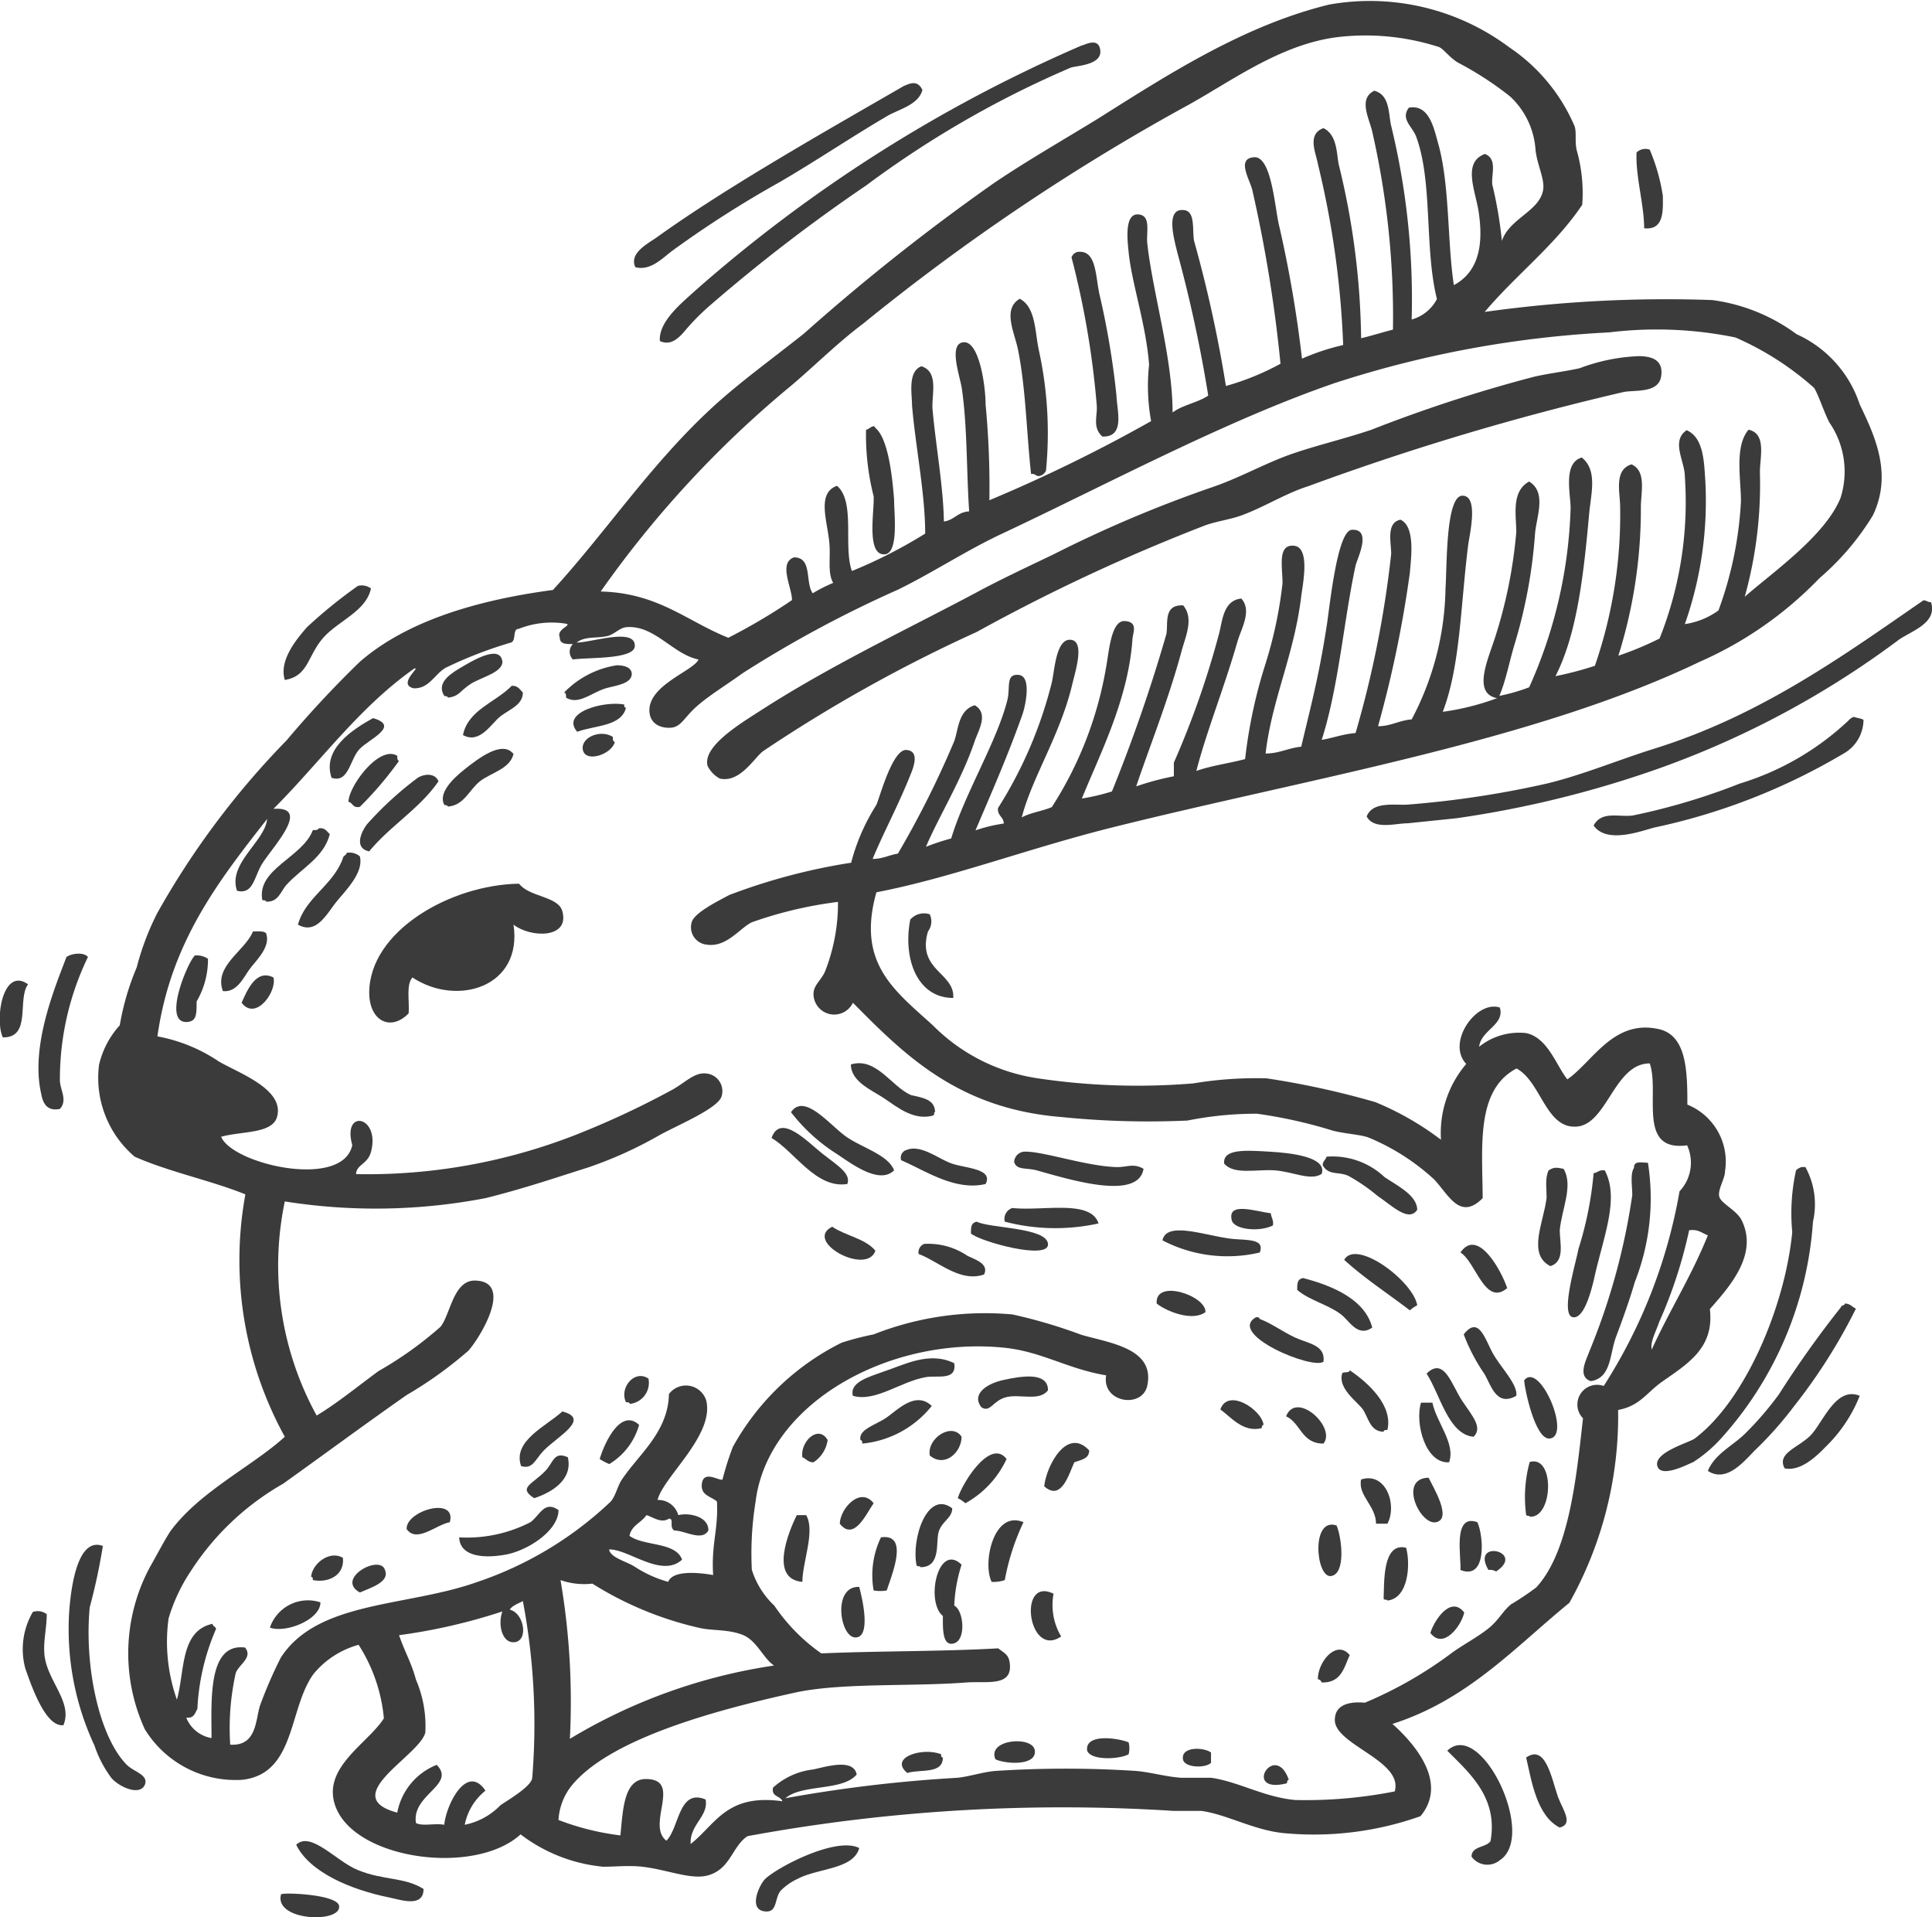 <svg id="Layer_1" data-name="Layer 1" xmlns="http://www.w3.org/2000/svg" viewBox="0 0 76.45 75.85"><defs><style>.cls-1{fill:#3b3b3b;fill-rule:evenodd;}</style></defs><path class="cls-1" d="M26.11,13.49c-.05-.77.84-1.48,1.41-2A57.7,57.7,0,0,1,42.8,1.8c.09,0,.69-.37.74.21s-1,.59-1.18.67a39.65,39.65,0,0,0-8.09,4.66,66,66,0,0,0-6.16,4.73,9.2,9.2,0,0,0-.89.88C27,13.2,26.63,13.74,26.11,13.49Z"/><path class="cls-1" d="M36.5,3.56c-.15.57-.88.75-1.34,1-1.41.82-2.84,1.79-4.3,2.64a42.13,42.13,0,0,0-4.23,2.7c-.41.3-.88.83-1.49.67-.26-.57.52-.94.89-1.21,2.79-2,6.71-4.21,9.72-5.95C36,3.3,36.31,3.15,36.5,3.56Z"/><path class="cls-1" d="M65.28,5.92a7.62,7.62,0,0,1,.52,1.83c0,.54.07,1.37-.74,1.28,0-.93-.35-2.09-.3-3A.51.51,0,0,1,65.28,5.92Z"/><path class="cls-1" d="M43.62,17.27c-.4-.36-.19-.81-.22-1.22a34.35,34.35,0,0,0-1-5.87.35.35,0,0,1,.22-.21c.78-.12.72.95.89,1.69a32.19,32.19,0,0,1,.67,4C44.2,16.26,44.53,17.3,43.62,17.27Z"/><path class="cls-1" d="M40.8,18.75c-.18-1.64-.21-3.41-.52-4.93-.14-.68-.62-1.59.07-2,.63.32.6,1.28.75,2a15.29,15.29,0,0,1,.29,4.8.37.37,0,0,1-.22.2C41,18.88,41,18.73,40.8,18.75Z"/><path class="cls-1" d="M64.84,14.09c.51,0,1,.14.89.81s-1.06.52-1.49.61a104.65,104.65,0,0,0-12.46,3.72c-.91.29-1.7.8-2.6,1.14-.47.18-1,.24-1.48.41A73.67,73.67,0,0,0,38.65,25a58.74,58.74,0,0,0-8.46,4.72c-.36.28-.91,1.26-1.71,1.08A1.15,1.15,0,0,1,28,30.3c-.21-.78,1.32-1.69,2.16-2.23,2.75-1.77,5.85-3.23,8.53-4.66.91-.49,2-1,3-1.48a49.83,49.83,0,0,1,6.23-2.64C49,18.93,50,18.36,51,18s2.18-.63,3.27-1a57.43,57.43,0,0,1,6.45-2.1c.58-.13,1.18-.2,1.78-.33A7.39,7.39,0,0,1,64.84,14.09Z"/><path class="cls-1" d="M34.64,16.93c.51.42.67,1.93.74,2.84,0,.57.19,2.11-.37,2.16-.75.05-.4-1.76-.44-2.3a9.78,9.78,0,0,1-.3-2.63C34.38,17,34.57,16.75,34.64,16.93Z"/><path class="cls-1" d="M14.68,23.28c-.2.93-1.34,1.29-1.93,2s-.56,1.47-1.48,1.62c-.23-.74.4-1.55.89-2.1a19.45,19.45,0,0,1,2-1.62A.61.61,0,0,1,14.68,23.28Z"/><path class="cls-1" d="M76.11,23.75c.14,0,.16.08.3.07.26.82-.73,1.12-1.26,1.48a36,36,0,0,1-9.42,5.07,41.69,41.69,0,0,1-8.09,2l-1.93.2c-.5,0-1.34.27-1.63-.27.24-.62,1.14-.43,1.63-.47A38.42,38.42,0,0,0,61.2,31c1.38-.33,2.8-.92,4.16-1.35C69.62,28.34,72.85,26,76.11,23.75Z"/><path class="cls-1" d="M17.72,27.6c0-.07-.09-.05-.14-.07-.29-.46.12-.8.59-1.08s1.63-1,1.71-.27c0,.43-.84.61-1.26.88S18.18,27.55,17.72,27.6Z"/><path class="cls-1" d="M22.4,27.6c0-.1,0-.19-.08-.2a3.68,3.68,0,0,1,2.08-1.08c.33,0,.58.09.6.33,0,.44-.73.47-1.12.61C23.32,27.47,22.87,27.88,22.4,27.6Z"/><path class="cls-1" d="M20.69,27.4c0,.49-.53.66-.89.94s-.81,1.11-1.48.74c.2-1,1.29-1.29,1.93-1.95C20.5,27.12,20.57,27.28,20.69,27.4Z"/><path class="cls-1" d="M24.7,27.87c0,.08,0,.12.07.13-.18.74-1.22.69-1.93.95C22.17,28.18,23.9,27.72,24.7,27.87Z"/><path class="cls-1" d="M73.74,28.48a1.55,1.55,0,0,1-.82,1.35,24.72,24.72,0,0,1-7.42,2.9c-.48.11-1.9.69-2.44-.07.32-.6,1-.32,1.56-.4A25.71,25.71,0,0,0,68.84,31a10.89,10.89,0,0,0,4.31-2.5.42.42,0,0,1,.22-.14C73.47,28.41,73.64,28.41,73.74,28.48Z"/><path class="cls-1" d="M13.12,30.77c-.38-1.12.81-1.9,1.64-2.36,1.08.31-.12.81-.52,1.21S13.81,31,13.12,30.77Z"/><path class="cls-1" d="M24.25,29.15c0,.1,0,.19.08.2-.12.49-1.13.83-1.26.34S23.73,28.83,24.25,29.15Z"/><path class="cls-1" d="M20.32,29.83c-.15.6-.9.74-1.33,1.08s-.62.95-1.27,1c0-.06-.09-.05-.14-.07-.24-.44.29-1,.81-1.41S19.88,29.26,20.32,29.83Z"/><path class="cls-1" d="M14.24,31.92c-.29.06-.27-.16-.45-.2,0-.6,1.21-2.26,1.93-1.82,0,.09,0,.19.07.2A14.19,14.19,0,0,1,14.24,31.92Z"/><path class="cls-1" d="M17.35,30.91c-.74,1.08-1.91,1.76-2.74,2.77-.57-.11-.37-.7-.08-1.08a13.49,13.49,0,0,1,2-1.83C16.77,30.62,17.21,30.56,17.35,30.91Z"/><path class="cls-1" d="M13.05,33c-.23.92-1.12,1.35-1.71,2-.23.25-.32.7-.81.67,0-.06-.09-.05-.15-.06-.23-1.24,1.59-1.68,2-2.77.11,0,.21,0,.23-.07C12.86,32.73,12.93,32.89,13.05,33Z"/><path class="cls-1" d="M14.24,33.88c.15.61-.48,1.26-.89,1.75s-.81,1.37-1.56.95c.3-1.08,1.39-1.55,1.78-2.63,0-.09.13-.11.15-.21A.62.62,0,0,1,14.24,33.88Z"/><path class="cls-1" d="M20.32,36.58c.37,2.47-2.23,3.26-4,2.09-.26.29-.11.94-.15,1.42-.7.72-1.55.32-1.56-.81,0-2.44,3.21-4.28,5.93-4.32.4.53,1.54.49,1.71,1.08C22.56,37.14,21,37.11,20.32,36.58Z"/><path class="cls-1" d="M36.79,36.17a.66.66,0,0,1-.07.68c-.45,1.54,1.07,1.63,1,2.63-1.43,0-2-1.56-1.7-3.1A.72.72,0,0,1,36.79,36.17Z"/><path class="cls-1" d="M10.53,36.92c.18.51-.32,1-.6,1.35s-.52,1-1.11.94c-.37-1,.87-1.58,1.19-2.36C10.21,36.85,10.43,36.82,10.53,36.92Z"/><path class="cls-1" d="M3.48,37.86a11.09,11.09,0,0,0-1.11,4.87c0,.38.32.79,0,1.14-.58.12-.69-.34-.74-.6-.43-1.88.53-4.17,1-5.41C2.84,37.71,3.32,37.66,3.48,37.86Z"/><path class="cls-1" d="M8.23,37.93a3.3,3.3,0,0,1-.45,1.69c0,.51,0,.78-.37.81-1,.07,0-2.34.3-2.63A.8.8,0,0,1,8.23,37.93Z"/><path class="cls-1" d="M10.82,38.67c.15.55-.7,1.74-1.26,1C9.78,39.18,10.13,38.32,10.82,38.67Z"/><path class="cls-1" d="M1.11,38.94c-.44.59.15,2.12-1,2.1C-.22,40.31.12,38.23,1.11,38.94Z"/><path class="cls-1" d="M37,44c-.07,0,0,.08-.07.13-.77.22-1.44-.34-1.93-.67s-1.33-.66-1.33-1.35c1-.3,1.59.86,2.37,1.21C36.51,43.43,37,43.49,37,44Z"/><path class="cls-1" d="M35.38,46.3c-.6.59-1.73-.3-2.3-.67A7.06,7.06,0,0,1,31.3,44c.54-.8,1.58.57,2.23,1S35.15,45.7,35.38,46.3Z"/><path class="cls-1" d="M33.53,46.84c-1.24.2-2.09-1.29-3-1.82.35-1,1.42.15,2,.61S33.69,46.42,33.53,46.84Z"/><path class="cls-1" d="M39,46.84c-1.21.29-2.4-.54-3.34-.94a.32.32,0,0,1,.22-.41c.57-.22,1.24.35,1.78.54S39.32,46.23,39,46.84Z"/><path class="cls-1" d="M45.25,46.24c-.21,1.27-2.9.43-4.23.06-.42-.11-.79,0-.89-.33a.43.43,0,0,1,.45-.41c.74,0,2.36.56,3.56.61C44.59,46.19,44.84,46,45.25,46.24Z"/><path class="cls-1" d="M52.3,46.44c-.44.29-1.14-.09-1.86-.14s-1.62.19-2-.27c-.06-.6.9-.52,1.78-.47S52.52,45.77,52.3,46.44Z"/><path class="cls-1" d="M56.08,47.86c-.34.51-1-.17-1.56-.54a7.13,7.13,0,0,0-1.18-.81c-.41-.17-.76,0-1-.41,0-.17.12-.21.15-.34a3,3,0,0,1,2.3.81C55.35,46.94,56.07,47.3,56.08,47.86Z"/><path class="cls-1" d="M65.21,46a9.05,9.05,0,0,1-.52,4.72c-.21.72-.48,1.47-.74,2.16s-.18,1.63-1,1.76c-.55-.18-.17-.86-.07-1.15a26,26,0,0,0,1.71-6.21c0-.34-.09-.85.07-1.08C64.64,45.9,65,46,65.21,46Z"/><path class="cls-1" d="M61.87,46.24c.4.66-.08,1.62-.15,2.43,0,.51.22,1.23-.37,1.42-.93-.47-.26-1.74-.15-2.71,0-.4-.07-.76.08-1.08C61.49,46.17,61.58,46.18,61.87,46.24Z"/><path class="cls-1" d="M71.29,46.17h.15a3.06,3.06,0,0,1,.3,2.16,14.23,14.23,0,0,1-3.64,8.58,5.45,5.45,0,0,1-1.11.94c-.06,0-1.27.68-1.41.14s1.27-.92,1.48-1.08c2-1.5,3.58-5.24,3.86-8.17a7.83,7.83,0,0,1,.15-2.44A.54.54,0,0,1,71.29,46.17Z"/><path class="cls-1" d="M63.5,46.3c.57,1.06,0,2.5-.37,4.06-.07.31-.38,1.84-.89,1.75s.11-2.11.22-2.7a13.85,13.85,0,0,0,.6-3C63.21,46.4,63.27,46.27,63.5,46.3Z"/><path class="cls-1" d="M43.47,48.4a7.91,7.91,0,0,1-3.71-.07.45.45,0,0,1,.3-.54C41.28,47.92,43.16,47.44,43.47,48.4Z"/><path class="cls-1" d="M50.29,48c0,.16.12.26.08.48-.53.27-1.54.17-1.63-.21C48.56,47.53,49.67,47.92,50.29,48Z"/><path class="cls-1" d="M38.42,48.8c0-.25,0-.42.23-.47.52.27,2.76.22,2.82.88S38.81,49.13,38.42,48.8Z"/><path class="cls-1" d="M34.64,49.48c-.34,1-2.86-.37-1.71-.95C33.46,48.89,34.25,49,34.64,49.48Z"/><path class="cls-1" d="M49.85,49.55A5.56,5.56,0,0,1,46,49.07c.16-.78,1.7-.18,2.75-.06C49.36,49.07,50.06,49,49.85,49.55Z"/><path class="cls-1" d="M38.94,50.42c-.95.33-1.82-.53-2.59-.81a.36.36,0,0,1,.22-.4,2.76,2.76,0,0,1,1.71.47C38.61,49.84,39.14,50,38.94,50.42Z"/><path class="cls-1" d="M57.79,49.55c.68-1,1.62.71,1.85,1.41C58.76,51.7,58.4,49.92,57.79,49.55Z"/><path class="cls-1" d="M56.08,51.64a1.24,1.24,0,0,0-.29.2c-.86-.66-1.79-1.26-2.6-2C53.67,49,55.92,50.68,56.08,51.64Z"/><path class="cls-1" d="M54.3,52.52c-.59.41-.91-.29-1.26-.54-.52-.38-1.25-.55-1.71-.95,0-.26,0-.42.23-.47C52.6,50.83,54,51.35,54.3,52.52Z"/><path class="cls-1" d="M47.7,51.91c-.5.37-1.49,0-1.93-.34C45.69,50.57,47.74,51.26,47.7,51.91Z"/><path class="cls-1" d="M73.44,51.77A22,22,0,0,1,71,55.62a14.32,14.32,0,0,1-1.49,1.69c-.43.41-1.15,1.39-1.93.88.28-.68,1-1,1.49-1.49a12.71,12.71,0,0,0,1.33-1.55,40.64,40.64,0,0,1,2.45-3.44c0-.08.15-.05.15-.14C73.22,51.57,73.29,51.71,73.44,51.77Z"/><path class="cls-1" d="M52.37,53.87c-.43.33-3.84-1.09-2.67-1.76.09,0,.13,0,.15.07.48.18.91.51,1.41.74S52.46,53.21,52.37,53.87Z"/><path class="cls-1" d="M60,55.22c-.8.45-1-.44-1.27-.88a7.24,7.24,0,0,1-.81-1.55c.56-.72.81.08,1.11.67S60.07,54.75,60,55.22Z"/><path class="cls-1" d="M37.76,53.93c.11.71-.68.47-1.12.55-1,.17-2,1-2.89.74-.15-.55.68-.76,1.19-.95C35.77,54,36.76,53.44,37.76,53.93Z"/><path class="cls-1" d="M58.31,56.84c-1-.09-1.32-1.67-1.86-2.5.7-.69,1,.47,1.41,1.08S58.68,56.48,58.31,56.84Z"/><path class="cls-1" d="M54.9,56.57c-.09,0-.14,0-.15.07-.54,0-.61-.58-.82-.88s-1-.83-.82-1.42c0-.09.29,0,.3-.13C54.15,54.71,55.13,55.61,54.9,56.57Z"/><path class="cls-1" d="M25.66,54.54a.84.84,0,0,1-.74,1c0-.07-.09-.06-.15-.07C24.5,54.92,25.1,54.16,25.66,54.54Z"/><path class="cls-1" d="M41.47,55c-.34.45-1.09.14-1.64.27s-.64.64-1,.4c-.39-.51.19-.93.89-1.08S41.47,54.26,41.47,55Z"/><path class="cls-1" d="M60.31,54.61c.61-.79,1.9,2.24,1,2.3C60.75,56.94,60.34,55,60.31,54.61Z"/><path class="cls-1" d="M73.59,55.22a5.78,5.78,0,0,1-1.33,2c-.37.38-1,1-1.64.87-.32-.59.5-.8,1-1.28S72.63,54.82,73.59,55.22Z"/><path class="cls-1" d="M36.87,55.62a4,4,0,0,1-2.75,1.49c0-.08,0-.12-.07-.14-.09-.41.56-.58,1-.87S36.22,55,36.87,55.62Z"/><path class="cls-1" d="M50,56.37c-.07,0-.06.08-.08.13-.73.18-1.2-.43-1.63-.74C48.59,54.89,49.93,55.77,50,56.37Z"/><path class="cls-1" d="M56.68,55.49c.16.78.93,1.63.66,2.36-.94.06-1.36-1.56-1.11-2.36Z"/><path class="cls-1" d="M52.37,57.11c-.88,0-.89-.81-1.48-1.08C51.3,55,52.89,56.47,52.37,57.11Z"/><path class="cls-1" d="M20.62,58c-.35-1,1-1.58,1.63-2.16,1.15.29-.21,1-.74,1.55C21.18,57.73,21.09,58.14,20.62,58Z"/><path class="cls-1" d="M25.29,56.37a2.65,2.65,0,0,1-1.18,1.55,2.28,2.28,0,0,1-.38-.2C23.93,57.05,24.57,55.7,25.29,56.37Z"/><path class="cls-1" d="M38.05,56.84c0,.61-.66,1.24-1.26.74C36.68,56.88,37.68,56.26,38.05,56.84Z"/><path class="cls-1" d="M32.19,57.85c-.22,0-.29-.14-.44-.2-.09-.62.64-1.31,1-.68A1.26,1.26,0,0,1,32.19,57.85Z"/><path class="cls-1" d="M43.1,57.38c0,.34-.33.37-.59.47-.21.46-.51,1.56-1.19.95C41.4,58,42.22,56.43,43.1,57.38Z"/><path class="cls-1" d="M39.83,57.72a3.84,3.84,0,0,1-1.63,1.75,1.31,1.31,0,0,0-.3-.2C38.08,58.67,39.19,56.88,39.83,57.72Z"/><path class="cls-1" d="M22.47,57.65c.2.87-.6,1.38-1.33,1.62-.66-.42-.08-.54.44-1.08C21.9,57.86,21.91,57.4,22.47,57.65Z"/><path class="cls-1" d="M60.53,60c0-.06-.09,0-.14-.07a5.26,5.26,0,0,1,.14-2.09C61.54,57.54,61.46,60.08,60.53,60Z"/><path class="cls-1" d="M54.9,60.28h-.45c0-.71-.73-1.12-.59-1.75C54.84,58.21,55.3,59.54,54.9,60.28Z"/><path class="cls-1" d="M56.53,58.46c.19.39.94,1.62.3,1.76S55.32,58.48,56.53,58.46Z"/><path class="cls-1" d="M34.57,59.47c-.28.39-.77,1.53-1.34.81C33.25,59.66,34.05,58.8,34.57,59.47Z"/><path class="cls-1" d="M37.68,59.67c0,.37-.36.48-.52.88S37.28,62,36.42,62c0-.07-.09,0-.15-.07C36.05,60.9,36.69,58.92,37.68,59.67Z"/><path class="cls-1" d="M17.8,60.22c-.55.1-1.31.84-1.71.27C16.06,59.76,18.08,59.18,17.8,60.22Z"/><path class="cls-1" d="M22.1,59.74c0,.82-1.22,1.6-2.08,1.76s-1.82.09-1.85-.68a5.5,5.5,0,0,0,2.82-.6C21.37,59.94,21.54,59.35,22.1,59.74Z"/><path class="cls-1" d="M31.9,59.94c.37.63-.15,1.86-.15,2.64-1.32-.11-.54-2-.22-2.64Z"/><path class="cls-1" d="M40.5,60.22a9.18,9.18,0,0,0-.74,2.29,1.34,1.34,0,0,1-.52.07C38.87,61.85,39.31,59.72,40.5,60.22Z"/><path class="cls-1" d="M58.46,60.22c.25.54.38,2.31-.67,1.89C57.83,61.6,57.47,59.86,58.46,60.22Z"/><path class="cls-1" d="M52.89,60.35c.2.47.38,1.91-.22,2S51.86,60,52.89,60.35Z"/><path class="cls-1" d="M35.09,62.92a1.51,1.51,0,0,1-.52,0,3.45,3.45,0,0,1,.29-2.1C36,60.65,35.27,62.34,35.09,62.92Z"/><path class="cls-1" d="M4.07,61.16a23.74,23.74,0,0,1-.52,2.43C3.33,65.94,3.93,68.7,5,69.8c.26.28.83.39.75.75-.14.53-1,.18-1.34-.21a4.53,4.53,0,0,1-.67-1.28,10.89,10.89,0,0,1-1-5.33C2.79,63.09,3,60.76,4.07,61.16Z"/><path class="cls-1" d="M55.64,61.23c.18.64.1,2-.74,2.09,0-.06-.1,0-.15-.07C54.78,62.64,54.69,61,55.64,61.23Z"/><path class="cls-1" d="M59.2,62.17a.45.45,0,0,0-.3-.06C58.17,60.87,60.41,61.37,59.2,62.17Z"/><path class="cls-1" d="M13.57,61.63c.07.69-.57,1-1.19.88,0-.08,0-.12-.07-.13C12.36,61.84,13.06,61.32,13.57,61.63Z"/><path class="cls-1" d="M38.05,61.9a6.15,6.15,0,0,0-.29,1.62c.37.18.48,1.34,0,1.49s-.45-.59-.45-1.08C36.61,63.36,37.12,61,38.05,61.9Z"/><path class="cls-1" d="M14.24,63c-1-.55.84-1.55,1-.87C15.42,62.59,14.65,62.82,14.24,63Z"/><path class="cls-1" d="M34,62.78c.14.52.47,2-.15,2S32.93,62.73,34,62.78Z"/><path class="cls-1" d="M41.69,63.05a2.43,2.43,0,0,0,.3,1.69C40.68,65.64,40.25,62.34,41.69,63.05Z"/><path class="cls-1" d="M12.68,63.39c0,.69-1.38,1.23-2,1A1.59,1.59,0,0,1,12.68,63.39Z"/><path class="cls-1" d="M57.94,63.79c-.11.53-.83,1.49-1.34.81C56.75,64.11,57.4,63.1,57.94,63.79Z"/><path class="cls-1" d="M1.85,63.86c0,.58-.16,1.13-.08,1.69.15,1,1.11,1.81.74,2.7C1.83,68.33,1.29,66.84,1,66a2.92,2.92,0,0,1,.3-2.23A.59.59,0,0,1,1.85,63.86Z"/><path class="cls-1" d="M53.41,65.48c-.23.49-.33,1.1-1.11,1.08a.2.2,0,0,0-.15-.13C52.14,65.75,52.89,64.84,53.41,65.48Z"/><path class="cls-1" d="M44.66,68.93a.94.94,0,0,1,0,.47c-.35.2-1.49.26-1.64-.14C42.92,68.56,44.26,68.76,44.66,68.93Z"/><path class="cls-1" d="M39.39,69.6c-.35-.8,1.5-.95,1.56-.34S39.79,69.79,39.39,69.6Z"/><path class="cls-1" d="M58.23,73.45c0-.42.56-.35.75-.61.31-1.73-.84-2.7-1.71-3.58,1.33-1.28,3.56,3.37,2.08,4.33A.77.77,0,0,1,58.23,73.45Z"/><path class="cls-1" d="M47.92,69.33v.41c-.22.22-1.06.2-1.11-.14C46.73,69.08,47.64,69.12,47.92,69.33Z"/><path class="cls-1" d="M37.24,69.4c0,.08,0,.12.07.13,0,.67-.89.45-1.41.61C35.16,69.52,36.52,69.11,37.24,69.4Z"/><path class="cls-1" d="M61.72,72.3c-.92-.46-1.12-1.88-1.33-2.77.77-.54,1,.8,1.26,1.56C61.85,71.61,62.27,72.16,61.72,72.3Z"/><path class="cls-1" d="M51,70.41c-.07,0-.06.08-.08.14C49.12,71,50.45,68.85,51,70.41Z"/><path class="cls-1" d="M16.76,74.73c0,.75-.9.43-1.34.34-1.54-.31-3.17-1-3.7-2.09.58-.56,1.6.67,2.44,1C15.18,74.4,16,74.25,16.76,74.73Z"/><path class="cls-1" d="M34,73.11c-.23.85-1.63.79-2.44,1.22a2.3,2.3,0,0,0-.67.47c-.26.32-.11.91-.67.81s-.23-.91,0-1.21C30.51,74,33.05,72.62,34,73.11Z"/><path class="cls-1" d="M11.12,74.94c.1-.08,2.26,0,2.3.47C13.49,76.1,10.83,76,11.12,74.94Z"/><path class="cls-1" d="M58.75,12.34a51.68,51.68,0,0,1,9-.47,7.2,7.2,0,0,1,3.34,1.35A4.64,4.64,0,0,1,73.59,16c.59,1.23,1.31,2.74.52,4.39A10.37,10.37,0,0,1,72,22.87a14.86,14.86,0,0,1-4.74,3.31c-6.57,3.15-15.42,4.6-23.23,6.55-3.33.83-6.39,2-9.35,2.57-.79,2.8.7,3.87,2.23,5.26a7.37,7.37,0,0,0,4.16,2.1,26.79,26.79,0,0,0,6.15.2,15.12,15.12,0,0,1,2.9-.2,33.3,33.3,0,0,1,4.3.94,11.51,11.51,0,0,1,2.6,1.49,4.21,4.21,0,0,1,1-3c-.8-.84.4-2.54,1.33-2.23.2.69-.74.88-.82,1.55a2.53,2.53,0,0,1,1.86-.54c.86.18,1.2,1.3,1.63,1.83,1-.69,1.8-2.35,3.56-2,1.16.21,1.19,1.64,1.19,3a2.43,2.43,0,0,1,1.49,2.63c0,.3-.29.72-.23,1s.7.55.89.95c.68,1.38-.54,2.68-1.26,3.51.18,1.55-.88,2.16-1.93,2.9-.59.43-.85.93-1.7,1.09a15.13,15.13,0,0,1-1.93,7.63c-2.15,1.75-4,3.83-7,4.79.86.77,2.22,2.31,1.11,3.65a12.61,12.61,0,0,1-5.41.67c-1.17-.11-2.28-.75-3.27-.88-.36,0-.74,0-1.11,0a68.72,68.72,0,0,0-16.84,1c-.61.4-.67,1.3-1.56,1.55-.67.19-1.59-.22-2.6-.34-.53-.06-1.08,0-1.55,0a6.38,6.38,0,0,1-3.27-1.28c-1.82,1.66-6.61,1-7.34-1.15-.51-1.5,1.29-2.44,1.93-3.44a6.47,6.47,0,0,0-1-2.91,3.51,3.51,0,0,0-1.78,1.15c-1,1.36-.7,3.95-2.82,4.19a4.21,4.21,0,0,1-3.86-2A7.21,7.21,0,0,1,5.93,62c.27-.47.54-1,.81-1.42C7.9,59,10,58,11.27,56.84a14.47,14.47,0,0,1-1.56-9.59c-1.39-.56-3-.88-4.38-1.49a4.09,4.09,0,0,1-1.41-3.64,3.51,3.51,0,0,1,.82-1.56,10.26,10.26,0,0,1,.67-2.29,10.44,10.44,0,0,1,.82-2.16,32.5,32.5,0,0,1,5.11-6.82,41.8,41.8,0,0,1,2.9-3.11c1.85-1.61,4.63-2.44,7.64-2.84,2.07-2.26,3.84-4.93,6.23-7.15,1.14-1.06,2.46-2,3.71-3a83.67,83.67,0,0,1,7.5-5.94c1.3-.88,2.7-1.68,4.15-2.57C46.23,2.94,49.23,1,52.6.18a9.21,9.21,0,0,1,7.12,1.69A7.14,7.14,0,0,1,62.31,5c.08.26,0,.59.08.94a6.21,6.21,0,0,1,.22,2.16C61.54,9.7,60,10.86,58.75,12.34Zm-13.2,4.32a7.73,7.73,0,0,1-.08-2.23c-.12-1.6-.69-3.23-.81-4.46-.06-.57-.16-1.59.44-1.48.45.08.25.72.3,1.15.21,1.92,1,4.52,1,6.68.39-.3,1-.39,1.41-.67A54.16,54.16,0,0,0,46.59,10c-.11-.47-.49-1.74.22-1.69.51,0,.36.79.44,1.22a51.42,51.42,0,0,1,1.26,5.74,10.27,10.27,0,0,0,2.16-.88,55.09,55.09,0,0,0-1.12-6.89c-.11-.42-.63-1.24.08-1.28s.82,2.12,1,2.77a48,48,0,0,1,.89,5.2,8.9,8.9,0,0,1,1.63-.54,35.87,35.87,0,0,0-1-7.16c-.07-.42-.45-1.18.22-1.42.54.26.52,1,.6,1.42a30.12,30.12,0,0,1,.89,6.89c.43-.1.83-.23,1.26-.34a32.9,32.9,0,0,0-.82-7.83c-.11-.51-.57-1.3.08-1.62.61.16.56.87.66,1.35a29,29,0,0,1,.82,7.7,1.61,1.61,0,0,0,1-.81c-.5-2-.16-4.63-.82-6.42-.16-.42-.63-.7-.29-1.15.83-.15,1,.87,1.18,1.49.44,1.64.34,3.84.6,5.53.84-.45,1.19-1.34,1-2.76-.09-.87-.72-2.08.23-2.43.5.2.25.79.29,1.21a16.25,16.25,0,0,1,.38,2.23c.3-.89,1.47-1.16,1.63-2,.08-.45-.24-1-.3-1.62a3.17,3.17,0,0,0-1-2.09,13.06,13.06,0,0,0-2.08-1.35c-.36-.23-.55-.53-.74-.61a9.46,9.46,0,0,0-3.94-.4c-2.38.27-4.39,1.85-6.23,2.83a85.35,85.35,0,0,0-12.61,8.51c-1,.75-1.87,1.62-2.82,2.43a41.5,41.5,0,0,0-7.57,8.17c2.29.06,3.41,1.18,5.05,1.83a23.2,23.2,0,0,0,2.52-1.49c0-.5-.55-1.47.08-1.69.74,0,.43,1,.74,1.42a6.13,6.13,0,0,1,.81-.41c-.23-.39-.1-1-.15-1.55-.06-.84-.53-2,.3-2.29.74.63.24,2.39.59,3.37a19.23,19.23,0,0,0,2.9-1.48c0-1.59-.39-3.49-.52-5.07,0-.45-.18-1.34.37-1.55.7.22.4,1.12.44,1.69.12,1.39.43,3.07.45,4.45.41-.05.53-.37,1-.4-.11-1.67-.07-3.35-.29-4.86-.07-.48-.55-1.78.07-1.83S39,15.27,39,16a34.31,34.31,0,0,1,.15,3.79A60.85,60.85,0,0,0,45.55,16.66ZM16.39,26.45C14.19,28,12.68,30.14,10.82,32c1.51-.11,0,1.47-.44,2.16-.33.53-.35,1.24-1,1.08-.38-1.08,1.11-1.95,1.19-2.84C8.65,34.85,6.75,37.28,6.23,41a6.42,6.42,0,0,1,2.44,1c.8.46,2.57,1.09,2.3,2.16-.17.7-1.37.58-2.22.81.44,1.09,4.82,2.1,5.19.33-.41-1.46,1.12-1.15.74.27-.13.49-.58.5-.59.88a22.66,22.66,0,0,0,8.68-1.55,34.3,34.3,0,0,0,3.78-1.76c.54-.28.92-.74,1.41-.67a.7.7,0,0,1,.6.88c-.11.48-1.66,1.12-2.45,1.55a16.12,16.12,0,0,1-2.82,1.28c-1.45.46-2.63.86-4.08,1.22a23,23,0,0,1-7.94.13A12.33,12.33,0,0,0,12.53,56c.8-.48,1.58-1.12,2.45-1.76a14.53,14.53,0,0,0,2.45-1.75c.39-.48.5-1.8,1.33-1.83,1.61,0,.25,2.24-.22,2.77a15.9,15.9,0,0,1-2.45,1.76c-1.7,1.19-3.21,2.31-4.89,3.51a10.55,10.55,0,0,0-3.64,3.44,6.9,6.9,0,0,0-.89,1.89A6.86,6.86,0,0,0,7,67.24c.32-1.13.12-2.72,1.41-3,0,.09.12.11.14.2a9,9,0,0,0-.74,3.17c-.1.16-.13.38-.44.34a1.31,1.31,0,0,0,1,.81c0-1.47-.16-3.78,1.33-3.58.31.4-.23.65-.37,1a10,10,0,0,0-.22,2.84c1.06.07,1-1,1.18-1.55a17.58,17.58,0,0,1,.82-1.89c1.46-2.27,5-2,7.79-3a14.28,14.28,0,0,0,5.27-3.18c.2-.24.26-.6.44-.87.67-1,1.83-1.88,1.86-3.38a.84.84,0,0,1,1.48.27c.31,1.38-1.7,3-1.93,3.92a.82.82,0,0,1,.82.6c.46-.11,1.21.07,1.19.61-.26.44-.92,0-1.34,0-.23-.12,0-.48-.22-.47-.31.2-.64-.07-.89-.14-.2.3-.6.41-.67.82.58.42,1.82.23,2.08.94-.81.75-2.15-.44-2.89-.4.07.33.66.46,1,.67a4.75,4.75,0,0,0,1.34.61c.18-.47,1.21-.37,1.78-.27-.08-1.23.21-1.8.15-2.91-.24-.21-.68-.24-.59-.74s.69-.06.81-.13A11.5,11.5,0,0,1,29,57.24a10,10,0,0,1,4.3-4.12,11.09,11.09,0,0,1,1.27-.33A12,12,0,0,1,40.06,52a20.29,20.29,0,0,1,2.74.81c1.17.33,2.9.55,2.6,2-.19.93-1.81.69-1.63-.4-1.51-.25-2.53-.93-4-1.09-4.6-.48-9.39,2.21-9.87,6.08a12.85,12.85,0,0,0-.15,2.7,3.29,3.29,0,0,0,.89,1.42,7.27,7.27,0,0,0,1.86,1.89c2.29-.1,4.71-.07,7-.2.26.2.4.25.45.54.16,1-.88.75-1.71.81-2.18.17-5,0-6.82.41-3.08.68-7.34,1.82-8.83,3.71A2.38,2.38,0,0,0,22.1,72a10.22,10.22,0,0,0,2.45.61c.1-1,.13-2.22,1-2.23,1.48,0,0,1.81.82,2.44.51-.5.48-2.08,1.55-1.63.13.66-.64,1-.59,1.76,1-.79,1.42-2,3.63-1.69-.07-.22-.45-.17-.37-.54A2.84,2.84,0,0,1,32.19,70c.58-.13,1.58-.43,1.71.2-.56.67-2.16.37-2.82.94a55.83,55.83,0,0,1,6.82-.81c.51-.06,1-.23,1.49-.27a43,43,0,0,1,5.56,0c.59.05,1.18.23,1.79.27.39,0,.79,0,1.18,0,1.08.15,2.13.78,3.34.88a18.09,18.09,0,0,0,3.93-.34c.35-1.22-2.38-1.84-2.37-2.83,0-.48.37-.75,1.19-.68a16.15,16.15,0,0,0,3.48-2c.47-.33,1-.61,1.41-.94s.56-.68.89-.95a10.77,10.77,0,0,0,1-.67c1.31-1.42,1.59-4.39,1.85-6.69a.78.78,0,0,1,.82-1.28,20.88,20.88,0,0,0,3-7.7,1.65,1.65,0,0,0,.3-1.82c-2,.27-1.07-2.09-1.48-3.24-1.41,0-1.68,2.42-2.9,2.5s-1.39-1.77-2.37-2.3c-1.62.85-1.35,3.08-1.34,5.13-.9.91-1.35-.14-1.92-.74A8.79,8.79,0,0,0,54.15,45c-.34-.12-.89-.14-1.41-.27a18.85,18.85,0,0,0-3-.67,13.79,13.79,0,0,0-2.75.27,34.16,34.16,0,0,1-5-.14c-4.08-.33-6.2-2.46-8.24-4.52a.82.82,0,0,1-1.56-.34c0-.35.27-.51.45-.88a7.39,7.39,0,0,0,.52-2.77,16.12,16.12,0,0,0-3.42.81c-.5.26-1,1-1.78.88a.69.69,0,0,1-.59-.88c.09-.39,1.14-.89,1.48-1.08a23.77,23.77,0,0,1,4.83-1.28,8,8,0,0,1,1-2.29c.17-.42.65-2.21,1.19-2.17s.27.71.15,1c-.48,1.2-1.06,2.27-1.49,3.31.4,0,.67-.16,1-.21a37.72,37.72,0,0,0,2.23-4.45c.17-.48.16-1.22.81-1.42.57.33.14,1,0,1.42-.52,1.54-1.43,3-1.93,4.18a9.2,9.2,0,0,1,1-.33c.53-1.77,1.81-3.83,2.22-5.47.13-.5-.08-1.05.45-1s.26,1.24.15,1.56c-.58,1.64-1.26,3.18-1.86,4.59a6.12,6.12,0,0,1,1.12-.27c0-.26-.26-.31-.23-.61A16.9,16.9,0,0,0,41.62,27c.11-.45.16-1.73.74-1.69s.2,1.22.07,1.76c-.47,2-1.59,3.68-2,5.27.33-.19.82-.25,1.19-.41a14.76,14.76,0,0,0,2.15-5.54c.11-.57.19-1.86.74-1.82s.31.46.3.74c-.17,2.38-1.3,4.55-2,6.28A8.3,8.3,0,0,0,44,31.31a63.11,63.11,0,0,0,2.15-6.21c.09-.41-.14-1.19.67-1.15.44.53.08,1.25-.07,1.83-.52,1.92-1.27,3.78-1.79,5.33a10.8,10.8,0,0,1,1.49-.4v-.54a34.77,34.77,0,0,0,1.78-5.07c.14-.48.15-1.35.89-1.42.43.48,0,1.18-.15,1.69-.51,1.79-1.24,3.6-1.63,5.13.58-.21,1.29-.3,1.93-.47a19.48,19.48,0,0,1,.81-3.78,16.79,16.79,0,0,0,.67-3.18c0-.64-.21-1.54.45-1.48s.35,1.52.29,2c-.28,2.33-1.16,4.07-1.41,6.22.54,0,.9-.22,1.41-.27.37-1.57.69-2.73,1-4.73.12-.71.41-3.81,1-3.85.83-.05.2,1.17.15,1.42-.46,2.12-.67,4.81-1.34,6.89.47-.08.84-.23,1.34-.27a41.4,41.4,0,0,0,1.41-7.09c0-.44-.21-1.24.37-1.35.6.28.41,1.55.37,2.09a45.59,45.59,0,0,1-1.26,6.08c.51,0,.83-.23,1.33-.27a11.43,11.43,0,0,0,1.34-5.2c.06-.82,0-3.65.67-3.65s.26,1.61.22,2c-.3,2.42-.31,4.76-1,6.55a10.09,10.09,0,0,0,2.15-.54c-1-.19-.34-1.57-.07-2.43A18.8,18.8,0,0,0,60,21.05c0-.66-.21-1.61.51-2,.71.44.28,1.4.23,2.09a20,20,0,0,1-.82,4.39c-.21.71-.34,1.42-.59,2a7.46,7.46,0,0,0,1.18-.34,18.59,18.59,0,0,0,1.64-7.09c0-.56-.31-1.78.44-2,.63.49.37,1.43.3,2.16-.22,2.44-.48,4.82-1.34,6.49a13.64,13.64,0,0,0,1.56-.41,18.29,18.29,0,0,0,1-6.28c0-.57-.26-1.47.45-1.69.6.27.37,1.1.37,1.69a19.36,19.36,0,0,1-.89,5.88,12.64,12.64,0,0,0,1.63-.68,14.61,14.61,0,0,0,1-6.41c0-.6-.56-1.4.07-1.83.69.29.69,1.31.74,2a14.69,14.69,0,0,1-.81,5.67A3,3,0,0,0,68,24.15a14.65,14.65,0,0,0,.89-4.32c0-.9-.26-2.17.3-2.83.72.15.45,1.09.45,1.68a16.55,16.55,0,0,1-.6,4.93c1.05-.93,3.18-2.4,3.79-3.91a3.43,3.43,0,0,0-.45-3c-.25-.51-.39-1-.59-1.35a11.7,11.7,0,0,0-3.12-2,15.51,15.51,0,0,0-5-.2,41.83,41.83,0,0,0-10.84,2c-4.31,1.48-9,4-13.13,5.94-1.44.67-2.73,1.53-4.15,2.23a46.18,46.18,0,0,0-6.16,3.31c-.65.47-1.39.92-1.86,1.35s-.59.79-1,.81-.75-.16-.82-.54c-.19-1.11,1.74-1.7,1.93-2.16-1-.2-1.73-1.35-2.82-1.28-.27,0-.48.26-.74.34-.44.12-.92,0-1.26.27.59,0,2.31-.6,2.3.13,0,.55-1.86.45-2.45.54a.43.43,0,0,1,0-.61c-.3,0-.52,0-.52-.27-.15-.33.55-.49.22-.54a3.54,3.54,0,0,0-1.85.21c-.25,0-.08.46-.3.54a16.64,16.64,0,0,0-2.59,1c-.43.25-.65.83-1.26.81C15.7,27.07,16.69,26.35,16.39,26.45ZM65.65,52.31c-.13.39-.36.78-.29,1.08.7-1.54,1.58-2.92,2.22-4.52-.23-.08-.37-.25-.74-.2A18.49,18.49,0,0,1,65.65,52.31ZM22.55,68.79a21.83,21.83,0,0,1,8.08-2.9c-.43-.28-.68-1-1.26-1.22s-1.18-.15-1.7-.27a13.6,13.6,0,0,1-4.23-1.75,2.83,2.83,0,0,1-1.26-.14A28.54,28.54,0,0,1,22.55,68.79ZM19.8,71.42c.3-.21,1.22-.74,1.26-1.08a26.14,26.14,0,0,0-.37-7c-.18.1-.41.17-.52.34.56.13.74,1.18.23,1.28s-.72-.66-.52-1.21a22.74,22.74,0,0,1-4.09.94c.24.69.49,1.09.67,1.76a4.64,4.64,0,0,1,.37,2.09c-.22.92-3.5,2.53-1.11,3.17a2.53,2.53,0,0,1,1.56-1.89c.78.79-1,1.17-.82,2.3.25.14.75,0,1.12.07.07-.78.89-2.45,1.63-1.35a2.29,2.29,0,0,0-.82,1.35A2.71,2.71,0,0,0,19.8,71.42Z"/></svg>